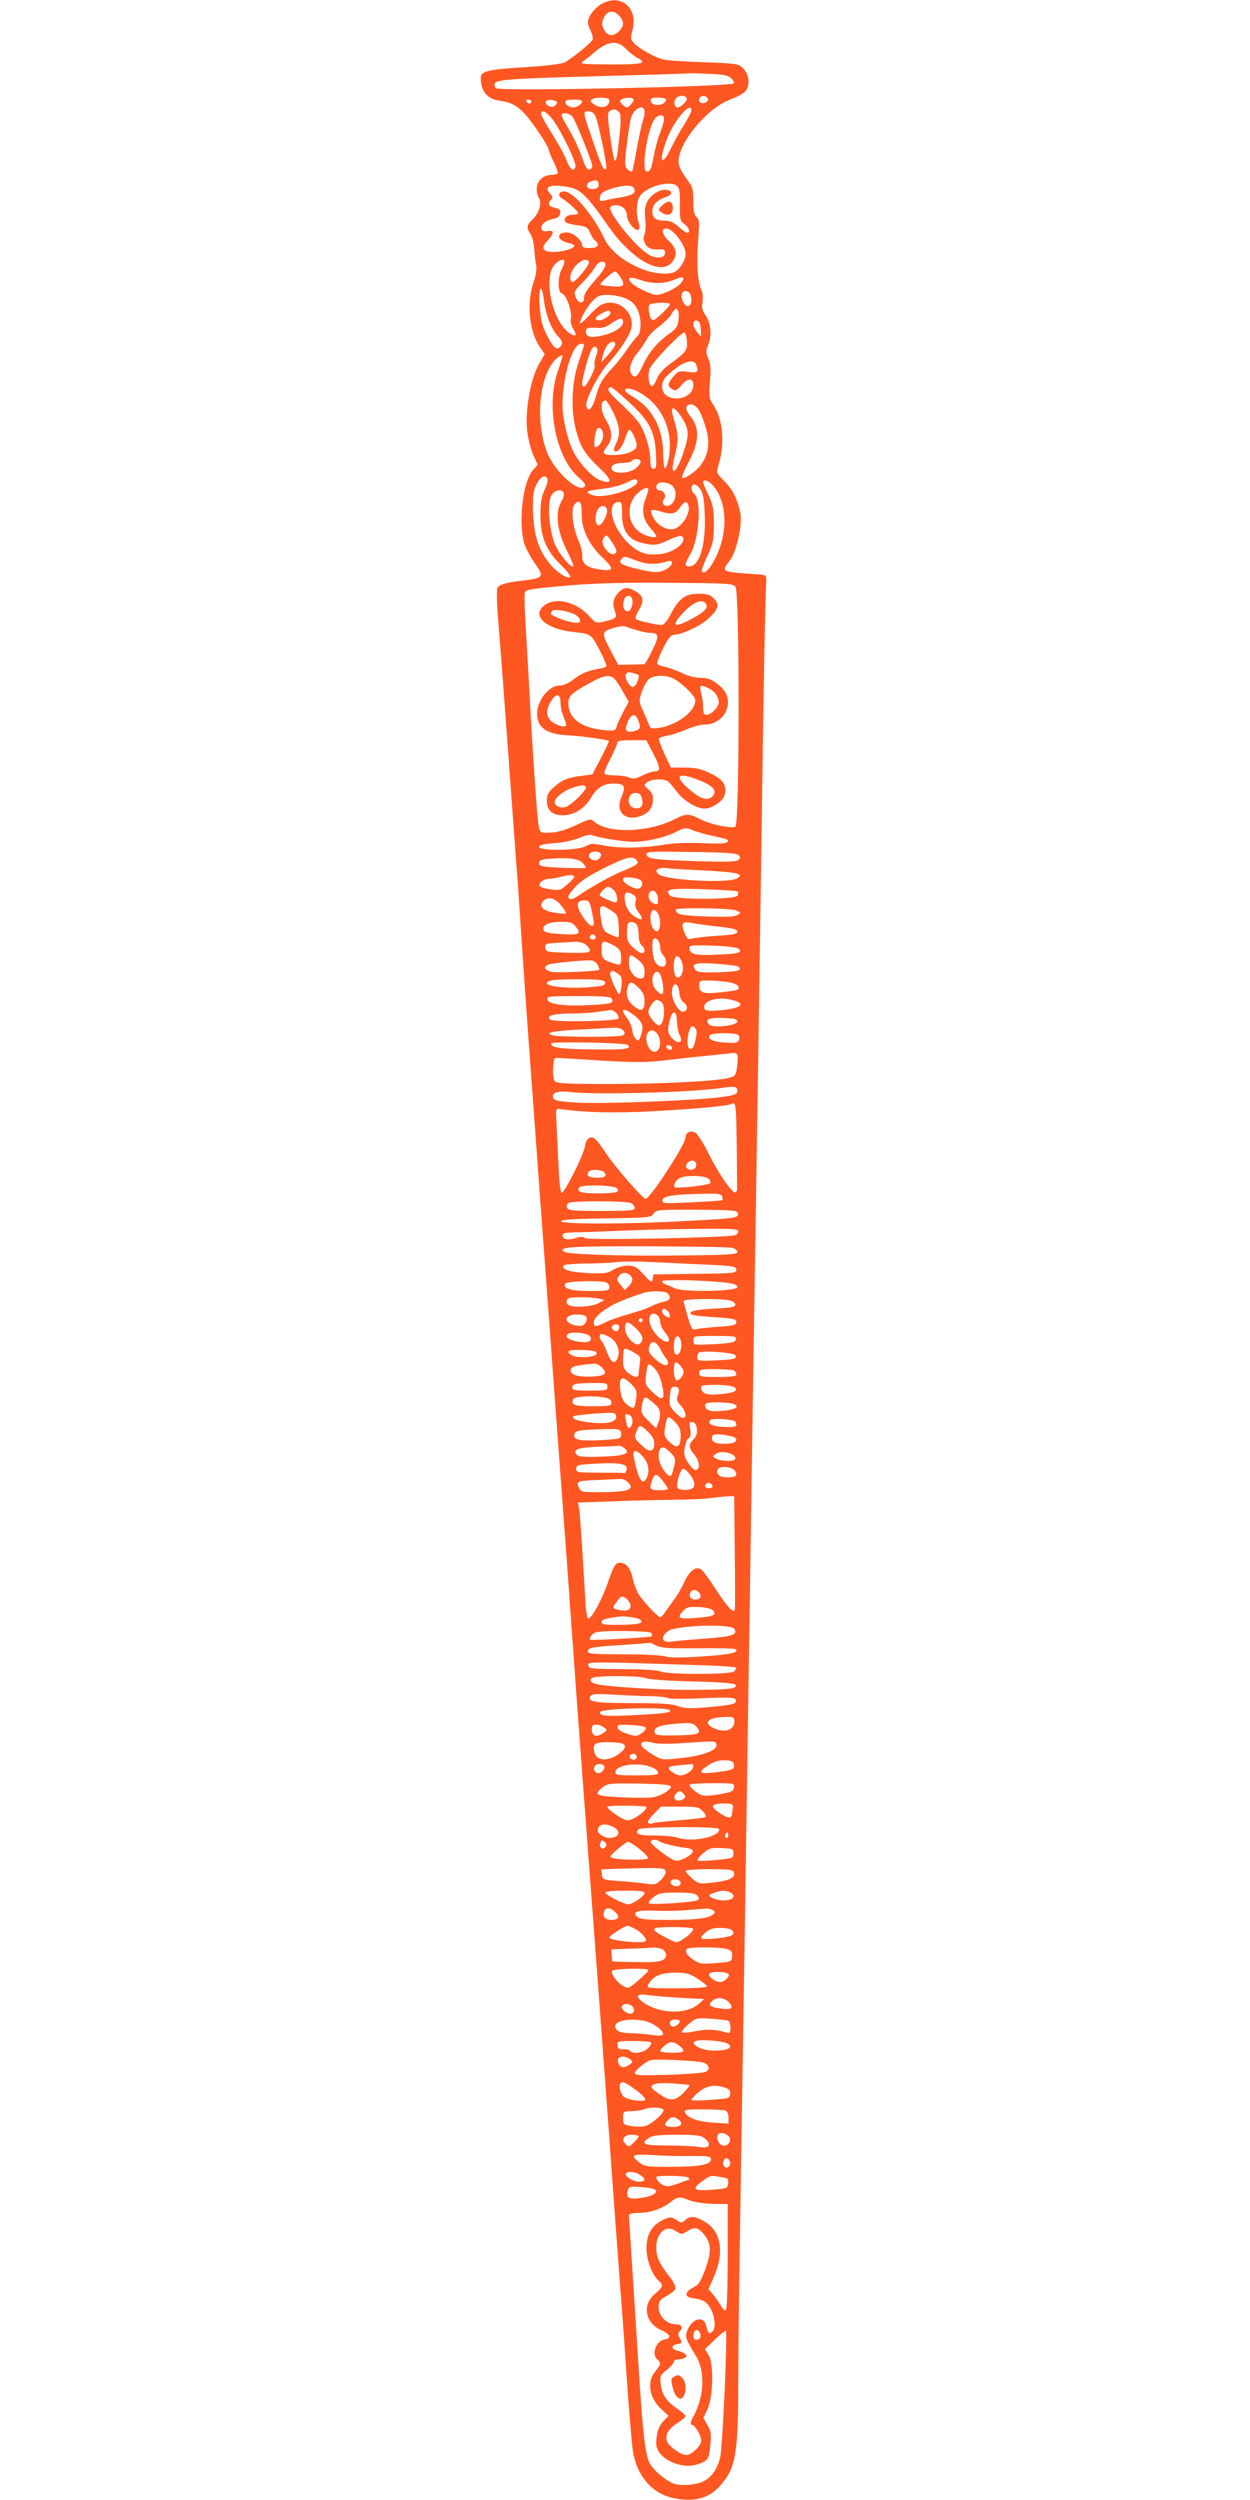 <?xml version="1.0" standalone="no"?>
<!DOCTYPE svg PUBLIC "-//W3C//DTD SVG 20010904//EN"
 "http://www.w3.org/TR/2001/REC-SVG-20010904/DTD/svg10.dtd">
<svg version="1.0" xmlns="http://www.w3.org/2000/svg"
 width="640pt" height="1280pt" viewBox="0 0 640 1280"
 preserveAspectRatio="xMidYMid meet">
<g transform="translate(0,1280) scale(0.1,-0.1)"
fill="#ff5722" stroke="none">
<path d="M3079 12779 c-37 -22 -69 -65 -69 -94 0 -9 7 -29 15 -45 8 -16 12
-35 9 -43 -6 -16 -105 -96 -144 -117 -12 -6 -83 -16 -158 -21 -266 -17 -277
-20 -269 -81 7 -55 39 -86 96 -94 58 -8 88 -24 127 -66 40 -42 124 -169 124
-186 0 -7 12 -35 26 -63 14 -28 22 -54 19 -57 -4 -4 -20 -7 -37 -8 -41 -2 -71
-35 -70 -74 0 -17 6 -37 11 -44 17 -21 1 -78 -31 -108 -32 -30 -34 -44 -12
-76 9 -13 17 -46 19 -75 2 -29 6 -66 10 -82 4 -20 0 -52 -14 -93 -36 -105 -21
-249 33 -329 l25 -36 -31 -54 c-43 -77 -72 -246 -58 -346 5 -40 20 -93 31
-119 l22 -47 -26 -30 c-48 -57 -72 -247 -46 -361 5 -25 28 -70 49 -102 60 -85
59 -87 -65 -102 -70 -8 -104 -18 -116 -32 -8 -10 -7 -64 5 -211 9 -109 32
-414 51 -678 19 -264 39 -538 45 -610 5 -71 14 -206 20 -300 6 -93 30 -442 55
-775 24 -333 62 -855 85 -1160 22 -305 47 -643 55 -750 8 -107 24 -325 36
-485 30 -428 62 -870 118 -1615 28 -366 73 -978 101 -1360 27 -382 55 -751 60
-820 6 -69 19 -258 30 -420 11 -162 25 -325 31 -362 20 -124 97 -214 202 -237
108 -24 186 -4 245 63 80 92 92 161 92 549 0 155 5 530 10 832 5 303 16 1005
25 1560 8 556 19 1298 25 1650 5 352 14 944 20 1315 6 371 15 943 20 1270 5
327 14 926 20 1330 8 633 17 1114 23 1240 2 28 -2 35 -18 37 -11 1 -59 5 -107
8 -98 8 -104 14 -63 63 36 43 68 188 55 248 -17 74 -38 116 -82 161 -41 42
-41 43 -29 82 33 112 23 230 -25 305 -24 36 -25 43 -19 120 5 63 4 90 -8 119
-14 33 -14 41 0 74 19 46 12 113 -17 152 -14 21 -18 37 -13 65 3 20 1 47 -5
59 -21 43 -27 145 -16 277 5 72 4 88 -10 99 -12 10 -16 31 -16 81 0 56 -4 73
-25 101 -50 69 -58 91 -46 136 28 104 158 246 259 283 33 12 68 31 77 41 26
28 22 87 -9 118 -26 25 -29 26 -218 33 -190 8 -194 8 -255 39 -34 17 -72 42
-84 55 -21 23 -22 28 -11 68 31 116 -60 192 -159 135z m91 -59 c11 -11 20 -29
20 -40 0 -26 -34 -60 -60 -60 -27 0 -54 43 -45 72 16 52 50 63 85 28z m36
-171 c16 -17 41 -37 57 -45 53 -28 29 -34 -135 -34 -156 1 -162 2 -140 18 13
9 40 31 60 48 66 55 114 59 158 13z m538 -150 c11 -10 16 -22 12 -26 -17 -17
-1192 -41 -1215 -25 -8 6 -11 17 -8 24 7 21 85 26 572 39 225 6 411 12 412 13
2 2 49 1 106 -2 82 -3 106 -8 121 -23z m-228 -101 c7 -11 -29 -48 -47 -48 -16
0 -22 30 -9 45 15 18 46 20 56 3z m109 -8 c0 -8 -10 -16 -22 -18 -22 -3 -32
16 -16 32 12 11 38 2 38 -14z m-505 -3 c0 -36 -42 -47 -79 -21 -18 13 -20 18
-10 25 22 14 89 11 89 -4z m123 6 c8 -7 -21 -43 -34 -43 -4 0 -15 7 -24 16
-13 14 -14 19 -3 25 16 10 52 12 61 2z m167 -2 c0 -32 -72 -40 -78 -8 -3 14 4
17 37 17 23 0 41 -4 41 -9z m-690 -11 c0 -5 -4 -10 -9 -10 -6 0 -13 5 -16 10
-3 6 1 10 9 10 9 0 16 -4 16 -10z m132 -5 c0 -5 -6 -14 -15 -19 -17 -11 -51
10 -41 26 7 12 54 6 56 -7z m128 7 c0 -15 -24 -32 -46 -32 -23 0 -48 22 -37
33 9 10 83 9 83 -1z m320 -56 c0 -14 -5 -37 -11 -52 -5 -16 -18 -77 -29 -137
-10 -60 -21 -111 -24 -115 -4 -3 -14 2 -23 11 -15 15 -16 27 -4 124 7 60 17
123 22 140 16 52 69 73 69 29z m240 9 c0 -8 -17 -41 -37 -73 -21 -32 -51 -86
-67 -120 -53 -110 -65 -61 -16 59 38 91 120 183 120 134z m-370 -10 c10 -12
10 -38 1 -127 -17 -163 -24 -162 -47 6 -14 100 -14 120 -3 127 20 13 35 11 49
-6z m-340 -37 c47 -65 124 -224 116 -243 -10 -26 -27 -13 -46 35 -9 25 -42 85
-73 134 -32 50 -57 96 -57 103 0 26 29 12 60 -29z m219 16 c16 -37 61 -255 55
-266 -11 -17 -23 6 -64 127 -58 168 -57 165 -28 165 17 0 29 -8 37 -26z m-115
-6 c17 -27 92 -214 98 -243 2 -12 -3 -21 -14 -23 -12 -2 -21 13 -37 60 -12 35
-38 93 -59 129 -54 93 -56 99 -27 99 14 0 31 -9 39 -22z m466 -8 c0 -10 -9
-43 -21 -72 -12 -29 -26 -84 -33 -123 -9 -52 -16 -71 -29 -73 -14 -3 -17 5
-17 50 0 61 23 165 45 208 18 35 55 41 55 10z m-335 -336 c0 -13 -8 -20 -26
-22 -35 -4 -48 25 -16 38 30 12 42 7 42 -16z m405 -10 c9 -10 13 -42 11 -94
-1 -66 1 -81 17 -92 24 -18 35 -36 27 -48 -4 -7 -23 4 -46 25 -30 27 -48 35
-77 35 -45 0 -62 14 -62 50 0 31 23 55 69 71 35 12 37 32 3 37 -32 5 -80 -25
-98 -60 -12 -24 -15 -46 -10 -91 3 -33 1 -67 -4 -77 -7 -13 -6 -27 2 -45 12
-26 34 -35 78 -32 19 2 25 -3 25 -18 0 -28 -47 -32 -88 -6 -66 41 -207 217
-192 240 9 16 51 13 69 -5 9 -8 16 -26 16 -39 0 -29 42 -81 58 -71 7 4 8 17 1
39 -13 44 -11 97 4 127 27 54 166 93 197 54z m-550 -4 c52 -10 92 -50 190
-192 125 -181 279 -266 335 -185 25 35 18 67 -21 104 -35 32 -41 63 -12 63 35
-1 98 -85 98 -130 0 -36 -35 -88 -65 -96 -110 -28 -300 66 -350 173 -59 125
-160 243 -208 243 -25 0 -33 -22 -12 -34 30 -18 85 -67 85 -77 0 -5 -14 -9
-30 -9 -33 0 -52 -26 -30 -40 7 -4 34 -11 60 -14 41 -5 50 -11 60 -36 7 -16
18 -35 26 -41 27 -22 16 -39 -26 -39 -29 0 -40 4 -40 15 0 27 -47 65 -79 65
-56 0 -49 -42 9 -54 17 -3 30 -10 30 -15 0 -14 -58 -31 -107 -31 -56 0 -66 21
-29 59 34 35 34 55 0 48 -17 -3 -28 0 -31 10 -8 20 19 44 58 52 25 5 35 13 37
29 3 18 -3 23 -27 28 -32 7 -39 22 -19 42 9 9 7 16 -6 31 -35 38 5 51 104 31z
m327 -6 c9 -23 -9 -34 -68 -44 -30 -5 -67 -12 -82 -16 -26 -6 -28 -4 -25 17 2
19 14 28 53 41 64 22 114 23 122 2z m-357 -376 c-1 -7 -7 -24 -15 -38 -20 -36
-20 -118 1 -122 22 -4 54 -93 47 -128 -3 -17 1 -37 12 -54 23 -35 12 -45 -23
-19 -86 64 -132 284 -72 348 25 27 50 33 50 13z m125 2 c8 -13 -74 -112 -86
-104 -19 11 -8 56 20 85 30 30 55 37 66 19z m85 -18 c0 -10 -25 -46 -55 -79
-38 -42 -55 -70 -55 -88 0 -35 -31 -30 -44 7 -8 23 -4 31 38 73 26 26 53 60
62 76 17 33 54 40 54 11z m74 -57 c30 -46 22 -56 -40 -51 -30 2 -57 6 -60 9
-6 5 63 67 75 67 5 0 16 -11 25 -25z m310 -37 c-23 -25 -91 -57 -122 -58 -27
0 -113 42 -132 64 -21 26 -3 31 48 13 59 -22 126 -21 177 2 44 20 57 11 29
-21z m-699 -85 c9 -76 38 -149 72 -185 22 -23 25 -32 17 -46 -20 -31 -38 -18
-72 48 -27 54 -34 82 -39 153 -7 100 10 123 22 30z m749 31 c17 -44 -6 -82
-31 -49 -20 28 -17 65 6 65 10 0 22 -7 25 -16z m-328 -23 c27 -12 46 -30 57
-54 22 -45 22 -120 1 -138 -9 -7 -33 -38 -54 -69 -21 -30 -54 -73 -75 -94 -52
-56 -66 -80 -85 -149 -17 -61 -41 -83 -48 -44 -6 29 61 159 110 214 63 71 108
138 119 178 24 87 -73 165 -154 124 -12 -7 -41 -32 -64 -58 -23 -25 -42 -41
-43 -35 0 20 33 79 63 112 27 28 37 32 81 32 28 0 69 -9 92 -19z m224 -28 c0
-13 -74 -83 -87 -83 -14 0 -29 63 -18 79 7 12 105 15 105 4z m43 -37 c3 -8 3
-31 0 -51 -4 -28 -15 -42 -48 -65 -57 -40 -103 -94 -132 -157 -27 -58 -39 -71
-56 -54 -21 21 -11 68 25 112 20 24 42 58 51 74 8 17 36 45 61 63 25 18 53 46
63 62 19 33 28 37 36 16z m-348 -5 c7 -12 -34 -41 -57 -41 -27 0 -22 17 10 34
32 18 39 19 47 7z m65 -51 c0 -26 -49 -56 -112 -69 -55 -12 -78 -6 -78 20 0
21 7 23 60 20 24 -2 47 6 70 23 43 30 60 32 60 6z m398 -35 l2 -40 -20 24
c-25 29 -27 64 -2 59 12 -2 18 -14 20 -43z m-71 -61 c3 -47 -4 -57 -81 -113
-41 -30 -63 -55 -74 -83 -8 -21 -20 -37 -26 -35 -14 4 -20 51 -11 85 7 30 164
194 179 189 6 -2 12 -21 13 -43z m-367 -17 c0 -8 -16 -31 -36 -53 l-35 -39 6
30 c4 17 13 40 21 53 16 24 44 30 44 9z m-160 -4 c0 -3 -12 -41 -26 -82 -47
-136 -43 -311 11 -429 16 -35 47 -74 90 -114 70 -66 74 -89 11 -68 -40 13
-107 83 -139 145 -30 59 -57 171 -57 240 0 147 51 315 95 315 8 0 15 -3 15 -7z
m61 -58 c-7 -19 -10 -39 -6 -45 7 -12 -42 -110 -55 -110 -15 0 -12 27 11 110
23 83 36 107 53 90 7 -7 6 -21 -3 -45z m-171 0 c0 -2 -11 -38 -25 -79 -61
-180 -8 -442 109 -542 30 -26 37 -37 28 -46 -32 -32 -155 81 -192 178 -60 161
-40 384 42 471 20 21 38 30 38 18z m684 -41 c15 -39 8 -45 -42 -38 -46 6 -50
4 -76 -26 -29 -35 -30 -48 -2 -64 14 -9 23 -5 46 23 32 37 60 37 60 -1 0 -37
-38 -68 -83 -68 -48 0 -77 23 -77 60 0 32 12 49 70 94 48 38 94 47 104 20z
m-347 -190 c105 -95 135 -152 141 -261 4 -72 2 -83 -12 -83 -12 0 -16 10 -16
43 0 55 -25 139 -55 187 -13 20 -56 66 -95 102 -46 41 -70 70 -65 77 10 17 15
14 102 -65z m76 35 c87 -57 137 -154 137 -264 0 -52 -17 -121 -28 -111 -3 3
-6 41 -7 83 -2 122 -57 224 -151 279 -24 14 -44 30 -44 35 0 19 49 8 93 -22z
m-153 -91 c34 -70 38 -114 14 -159 -8 -17 -13 -34 -9 -37 13 -14 41 17 55 61
8 26 18 47 22 47 11 0 38 -56 38 -80 0 -28 -53 -50 -120 -50 -55 0 -61 8 -30
47 27 34 25 79 -5 128 -32 51 -33 105 -4 105 5 0 22 -28 39 -62z m439 11 c11
-18 27 -61 37 -97 20 -73 11 -129 -28 -183 -25 -34 -86 -75 -95 -65 -4 4 10
37 30 75 58 107 61 181 11 240 -14 17 -23 38 -20 46 10 26 45 17 65 -16z m-85
-42 c34 -55 35 -85 6 -171 -38 -116 -74 -134 -46 -24 20 80 20 111 1 174 -8
27 -15 55 -15 62 0 25 25 6 54 -41z m-406 -81 c3 -27 -21 -66 -41 -66 -9 0 -2
74 9 92 11 17 29 2 32 -26z m192 -140 c0 -8 -12 -24 -26 -35 -33 -26 -111 -29
-121 -5 -8 21 14 34 59 34 20 0 40 5 43 10 9 15 45 12 45 -4z m-477 -89 c3 -8
-4 -34 -16 -58 -15 -33 -20 -64 -20 -124 0 -113 28 -182 104 -257 32 -31 54
-60 49 -63 -15 -9 -64 21 -98 60 -72 81 -98 179 -93 345 2 71 57 142 74 97z
m460 -12 c3 -29 -117 -75 -196 -75 -32 0 -66 15 -56 24 2 3 38 9 80 14 41 5
93 19 115 30 40 22 55 23 57 7z m384 -17 c77 -84 83 -243 15 -377 -27 -54 -55
-82 -68 -68 -4 4 8 39 27 79 30 66 34 82 34 163 0 78 -4 98 -27 149 -16 32
-28 62 -28 67 0 17 26 9 47 -13z m-205 -5 c33 -30 14 -103 -27 -103 -21 0 -28
19 -15 35 14 17 -2 45 -26 45 -14 0 -19 22 -7 33 12 13 56 7 75 -10z m145 -20
c13 -19 19 -53 21 -125 7 -156 -26 -268 -79 -268 -25 0 -24 13 6 64 45 77 58
275 20 306 -19 16 -19 50 0 50 8 0 22 -12 32 -27z m-267 0 c0 -4 -7 -26 -16
-50 -21 -54 -12 -103 26 -147 17 -19 30 -36 30 -40 0 -14 -50 -4 -81 17 -66
44 -75 137 -20 196 26 28 61 42 61 24z m-434 -17 c3 -8 -1 -25 -9 -38 -37 -59
-27 -154 28 -262 19 -38 33 -72 30 -75 -12 -12 -77 68 -96 118 -29 78 -38 212
-15 246 18 27 53 34 62 11z m92 -105 c-1 -78 35 -156 101 -220 66 -63 66 -76
0 -68 -71 9 -100 29 -98 70 2 18 -8 55 -20 82 -28 61 -39 158 -21 180 26 32
39 17 38 -44z m207 -4 c0 -83 31 -129 99 -146 64 -16 81 -14 141 15 30 14 59
23 65 19 35 -22 -32 -82 -103 -91 -72 -10 -114 3 -164 49 -91 83 -123 217 -53
217 12 0 15 -12 15 -63z m339 47 c16 -42 -40 -124 -85 -124 -38 0 -76 25 -95
62 -20 38 -13 44 35 30 59 -18 78 -15 101 18 24 34 35 37 44 14z m-417 -20 c8
-21 -23 -84 -42 -84 -18 0 -21 51 -5 81 13 23 38 25 47 3z m29 -174 c19 -29
24 -44 17 -51 -28 -28 -87 47 -62 77 16 19 15 19 45 -26z m124 -91 c54 -20 98
-21 158 -3 34 10 28 -22 -8 -41 -37 -19 -59 -19 -145 2 -83 19 -100 30 -84 49
15 18 14 18 79 -7z m506 -134 c21 -29 21 -1220 -1 -1228 -25 -10 -128 12 -178
38 -61 31 -73 31 -134 0 -134 -68 -342 -74 -412 -11 -17 15 -23 14 -92 -19
-52 -24 -91 -36 -129 -38 -52 -2 -54 -1 -61 28 -8 31 -32 379 -49 705 -6 102
-14 252 -19 334 -5 82 -7 155 -4 162 6 16 23 19 243 38 120 10 277 14 499 12
303 -2 325 -4 337 -21z m-213 -1248 c18 -7 59 -19 92 -26 85 -18 87 -20 79
-32 -5 -8 -42 -10 -126 -6 -80 3 -148 1 -206 -9 -107 -17 -227 -18 -305 -2
-52 11 -62 10 -89 -5 -39 -22 -238 -25 -238 -3 0 9 22 15 78 19 45 3 97 14
126 26 27 12 56 19 64 16 38 -15 164 -35 216 -35 66 0 163 23 216 50 42 23 52
24 93 7z m-477 -118 c3 -6 0 -18 -9 -26 -19 -19 -59 -1 -51 22 7 17 50 20 60
4z m706 -7 c10 -10 9 -15 -2 -25 -12 -10 -61 -11 -220 -6 -216 7 -250 12 -250
36 0 13 32 14 230 11 167 -2 232 -6 242 -16z m-799 -40 c11 -12 19 -23 16 -26
-2 -2 -57 -1 -121 1 -105 5 -118 8 -118 24 0 14 10 19 53 22 96 8 147 1 170
-21z m276 14 c14 -17 4 -25 -69 -55 -54 -21 -160 -80 -229 -127 -33 -22 -51
-23 -51 -3 0 5 16 27 36 49 25 27 73 59 146 95 113 57 147 65 167 41z m334
-52 c83 -4 163 -11 177 -16 24 -9 24 -10 6 -24 -40 -29 -373 -11 -406 21 -13
14 -13 17 0 26 8 5 27 7 43 4 15 -2 96 -8 180 -11z m-653 -33 c0 -5 -16 -23
-36 -40 -33 -29 -40 -31 -82 -25 -26 3 -51 10 -56 15 -15 14 14 39 48 40 17 1
42 5 56 9 35 11 70 12 70 1z m342 -19 c14 -14 3 -42 -17 -42 -27 0 -75 30 -75
46 0 12 9 14 40 11 22 -2 45 -8 52 -15z m-140 -49 c18 -16 25 -63 9 -63 -15 0
-81 30 -81 37 0 11 32 43 43 43 6 0 19 -7 29 -17z m635 -7 c3 -3 3 -12 0 -21
-9 -22 -328 -23 -347 0 -28 33 -2 38 173 32 93 -3 172 -8 174 -11z m-409 -34
c3 -27 0 -33 -14 -30 -23 4 -39 31 -31 52 12 30 42 14 45 -22z m-127 18 c14
-8 18 -17 13 -36 -5 -18 0 -34 16 -56 27 -37 20 -45 -19 -22 -28 17 -48 49
-52 84 -4 42 6 49 42 30z m-368 -56 c16 -19 27 -38 24 -41 -3 -2 -29 -1 -58 4
-58 9 -81 31 -60 57 23 28 63 20 94 -20z m156 -24 c6 -28 11 -58 11 -65 0 -31
-28 -13 -59 36 -34 56 -30 79 14 79 20 0 25 -8 34 -50z m102 -3 c31 -21 34
-27 37 -80 2 -31 0 -57 -3 -57 -4 0 -22 7 -41 16 -36 17 -39 24 -50 97 -7 55
3 60 57 24z m636 2 c26 -10 27 -12 10 -23 -13 -10 -52 -12 -160 -8 -132 4
-156 10 -157 35 0 11 275 8 307 -4z m-397 -18 c14 -26 13 -78 -2 -87 -17 -11
-38 26 -38 68 0 42 22 52 40 19z m-420 -68 c28 -36 14 -42 -83 -35 -57 3 -80
9 -84 20 -10 25 27 42 88 42 51 0 60 -3 79 -27z m308 15 c7 -7 12 -31 12 -54
0 -25 6 -47 15 -54 19 -16 20 -40 1 -40 -8 0 -28 13 -45 29 -26 24 -31 37 -31
73 0 25 3 48 7 51 10 11 28 8 41 -5z m417 -12 c77 -8 100 -14 100 -26 0 -12
-20 -16 -100 -21 -55 -3 -112 -10 -128 -14 -25 -6 -29 -4 -42 29 -20 48 -12
60 34 51 20 -4 81 -13 136 -19z m-625 -57 c0 -5 -7 -9 -15 -9 -15 0 -20 12 -9
23 8 8 24 -1 24 -14z m330 -49 c0 -15 7 -33 15 -40 8 -7 15 -23 15 -36 0 -31
-33 -32 -54 -2 -16 22 -22 108 -9 121 12 12 33 -15 33 -43z m-382 14 c12 -8
22 -22 22 -30 0 -12 -19 -14 -112 -12 -108 3 -113 4 -116 25 -3 20 1 22 60 26
35 2 77 4 93 5 17 1 41 -5 53 -14z m135 0 c40 -21 47 -31 47 -71 0 -37 -3 -38
-51 -21 -42 14 -49 23 -49 71 0 41 7 44 53 21z m649 -22 c20 -20 1 -25 -112
-30 -113 -5 -140 2 -140 35 0 13 18 15 120 11 73 -2 125 -9 132 -16z m-513
-58 c24 -19 31 -34 31 -60 0 -26 -4 -34 -18 -34 -33 0 -62 37 -62 80 0 47 8
49 49 14z m226 -24 c8 -35 -10 -71 -30 -64 -15 6 -21 67 -9 98 9 23 31 3 39
-34z m-434 -2 c6 -11 9 -21 7 -23 -8 -8 -208 -17 -242 -11 -45 9 -48 33 -3 41
56 10 191 21 210 17 10 -3 22 -13 28 -24z m715 -5 c8 -3 13 -11 11 -17 -2 -7
-42 -12 -109 -14 -83 -2 -108 0 -117 12 -26 31 -2 39 101 32 54 -4 106 -10
114 -13z m-613 -38 c19 -12 22 -21 19 -60 -2 -25 -7 -45 -11 -45 -11 1 -53 98
-47 109 9 14 12 14 39 -4z m231 -57 c6 -53 -2 -60 -34 -28 -22 22 -27 69 -8
88 19 19 34 -5 42 -60z m-296 11 c2 -14 -11 -18 -77 -23 -102 -9 -221 2 -221
20 0 16 45 21 185 20 93 -1 110 -4 113 -17z m620 4 c49 -5 75 -23 59 -40 -3
-3 -43 -9 -89 -14 -90 -9 -108 -3 -108 37 0 22 4 24 43 24 23 0 66 -3 95 -7z
m-447 -32 c23 -23 29 -39 29 -70 0 -49 -20 -54 -62 -16 -28 24 -36 62 -22 99
9 23 22 20 55 -13z m207 -24 c2 -23 11 -42 24 -51 23 -16 18 -46 -7 -46 -21 0
-55 59 -55 96 0 58 33 59 38 1z m-345 -32 c9 -22 -2 -25 -115 -31 -127 -7
-211 4 -216 29 -3 16 10 17 161 17 136 0 166 -3 170 -15z m620 -6 c71 -19 39
-43 -70 -52 -53 -4 -73 -2 -76 7 -16 41 67 67 146 45z m-365 -11 c22 -22 11
-118 -13 -118 -17 0 -55 48 -55 69 0 22 28 61 44 61 6 0 17 -5 24 -12z m-233
-54 c9 -9 14 -21 12 -28 -5 -15 -336 -21 -351 -6 -20 20 16 30 109 31 50 0
113 4 140 9 28 4 55 8 62 9 6 0 19 -6 28 -15z m96 -16 c41 -33 47 -55 29 -104
-9 -24 -13 -26 -25 -13 -8 8 -16 28 -18 45 -2 17 -13 44 -25 59 -42 54 -21 61
39 13z m215 -30 c1 -25 7 -55 14 -68 19 -36 -4 -49 -35 -20 -27 26 -30 46 -14
103 14 51 34 42 35 -15z m309 2 c0 -22 -124 -35 -144 -16 -25 26 -2 37 72 34
56 -2 72 -6 72 -18z m-210 -74 c-11 -56 -16 -66 -31 -66 -17 0 -19 55 -4 95 9
23 13 25 26 14 10 -8 13 -22 9 -43z m-374 28 c10 -13 10 -17 -2 -25 -16 -10
-322 -10 -359 0 -47 13 -1 23 148 30 81 5 159 9 173 9 15 1 32 -5 40 -14z
m179 -25 c15 -26 12 -65 -5 -79 -35 -29 -77 64 -44 97 14 14 37 6 49 -18z
m408 3 c7 -5 10 -16 6 -26 -6 -15 -17 -18 -70 -14 -64 4 -92 17 -80 37 8 13
125 15 144 3z m-564 -52 c21 -21 -12 -25 -179 -23 -161 1 -224 10 -211 31 6
11 379 3 390 -8z m227 -15 c-1 -15 -24 -12 -29 3 -3 9 2 13 12 10 10 -1 17 -7
17 -13z m334 -35 c3 -5 3 -32 -1 -60 -6 -47 -9 -50 -43 -59 -64 -17 -347 -31
-616 -31 -215 0 -265 3 -274 14 -7 8 -11 37 -9 68 3 52 4 53 33 51 17 -1 118
-7 225 -14 157 -9 216 -9 305 1 60 7 164 19 230 25 66 7 125 13 132 14 6 0 15
-3 18 -9z m0 -185 c0 -17 -11 -22 -75 -31 -116 -18 -631 -38 -753 -29 -84 5
-110 11 -114 22 -11 28 21 40 84 32 124 -16 622 -2 773 20 73 11 85 9 85 -14z
m-3 -270 c1 -113 2 -215 2 -227 1 -13 -4 -23 -11 -23 -18 0 -86 100 -137 202
-25 51 -55 97 -65 103 -27 14 -51 2 -51 -24 0 -35 -185 -319 -205 -314 -18 5
-156 163 -201 231 -22 34 -48 68 -56 75 -24 19 -47 4 -53 -36 -7 -47 -106
-243 -120 -239 -6 2 -13 64 -16 153 -4 82 -9 178 -10 214 -4 60 -3 65 16 62
127 -18 283 -22 470 -12 206 11 396 28 404 36 2 2 10 4 18 4 10 0 13 -42 15
-205z m-207 -110 c0 -22 -31 -33 -48 -16 -7 7 -6 15 3 26 17 21 45 15 45 -10z
m-481 -31 c9 -3 16 -12 16 -20 0 -10 -13 -14 -45 -14 -43 0 -58 14 -38 33 8 9
46 9 67 1z m541 -37 c10 -8 15 -19 11 -25 -6 -10 -173 -29 -182 -20 -9 10 9
40 30 48 33 14 120 11 141 -3z m-466 -51 c17 -20 -6 -26 -104 -26 -80 0 -104
8 -90 30 10 16 180 13 194 -4z m538 -41 c3 -9 4 -18 2 -20 -2 -2 -73 -7 -158
-11 -147 -7 -153 -6 -149 12 4 21 57 29 216 32 66 2 84 -1 89 -13z m-466 -35
c10 -6 19 -17 19 -25 0 -13 -27 -15 -170 -15 -147 0 -171 2 -177 16 -3 9 0 20
8 25 20 12 296 11 320 -1z m547 -52 c5 -24 -9 -26 -258 -39 -292 -17 -642 -18
-647 -2 -3 8 58 12 228 15 222 3 232 4 245 24 14 20 22 21 222 20 187 -1 207
-3 210 -18z m2 -92 c0 -8 -7 -17 -17 -20 -33 -13 -755 -27 -769 -15 -10 8 -22
8 -47 0 -38 -13 -67 -6 -67 15 0 11 20 14 88 15 48 1 150 5 227 8 77 4 240 8
363 9 184 2 222 0 222 -12z m-30 -85 c14 -4 25 -13 25 -21 0 -13 -42 -15 -275
-18 -306 -4 -590 5 -611 19 -38 24 31 29 426 28 226 -1 421 -4 435 -8z m-127
-86 c135 -7 147 -9 147 -26 0 -18 -12 -19 -212 -21 l-213 -3 -3 -23 c-3 -22
-7 -20 -46 22 -36 40 -48 46 -82 46 -22 0 -54 -9 -74 -21 -31 -19 -45 -21
-132 -17 -93 5 -135 18 -122 39 3 5 56 9 117 10 62 0 132 4 157 7 25 4 106 4
180 0 74 -3 201 -10 283 -13z m-386 -71 c3 -9 -4 -25 -16 -37 l-22 -22 -20 24
c-23 28 -24 35 -3 55 17 18 51 7 61 -20z m493 -23 c30 -4 45 -11 45 -21 0 -22
-276 -27 -320 -6 -16 8 -38 17 -47 20 -10 3 -18 10 -18 16 0 11 241 5 340 -9z
m-626 3 c9 -3 16 -15 16 -25 0 -17 -9 -19 -98 -19 -99 0 -143 13 -128 38 8 13
181 17 210 6z m314 -56 c21 -21 13 -36 -20 -43 -18 -4 -49 -15 -68 -25 -19
-10 -70 -27 -113 -39 -43 -12 -96 -30 -117 -41 -49 -25 -60 -25 -60 -1 0 32
75 86 163 119 45 17 91 33 102 35 42 9 101 7 113 -5z m-353 -27 l30 -7 -32
-17 c-31 -17 -116 -23 -147 -11 -19 7 -21 30 -3 37 17 8 116 6 152 -2z m675
-10 c14 -4 25 -13 25 -21 0 -12 -22 -16 -107 -20 -63 -3 -112 -10 -119 -17
-15 -15 6 -20 134 -28 83 -6 97 -9 97 -24 0 -15 -13 -19 -92 -24 -51 -4 -103
-9 -114 -13 -19 -5 -24 2 -43 64 -11 39 -21 75 -21 81 0 12 197 14 240 2z
m-322 -53 c7 -7 12 -18 12 -25 0 -11 -5 -11 -20 -3 -11 6 -20 17 -20 25 0 18
12 19 28 3z m-38 -54 c0 -15 11 -40 25 -56 45 -53 7 -67 -42 -15 -33 35 -49
87 -31 105 17 17 48 -5 48 -34z m-377 22 c3 -8 0 -22 -7 -31 -10 -14 -21 -16
-50 -11 -40 8 -58 32 -35 47 23 14 86 11 92 -5z m287 -16 c0 -5 -4 -10 -10
-10 -5 0 -10 5 -10 10 0 6 5 10 10 10 6 0 10 -4 10 -10z m-33 -42 c36 -35 41
-59 18 -78 -22 -18 -75 38 -75 79 0 40 16 39 57 -1z m-87 8 c0 -8 -4 -17 -8
-20 -13 -8 -35 11 -28 23 10 16 36 14 36 -3z m-149 -48 c15 -24 -9 -35 -56
-28 -54 8 -78 26 -55 41 19 13 101 3 111 -13z m98 -3 c36 -18 58 -67 45 -103
-14 -41 -34 -32 -55 22 -10 27 -23 54 -29 60 -13 13 -13 36 0 36 6 0 24 -7 39
-15z m369 -34 c3 -33 -13 -65 -29 -55 -10 6 -12 55 -3 79 10 25 29 12 32 -24z
m280 22 c-3 -15 -19 -19 -103 -25 -55 -3 -103 -4 -107 -1 -5 2 -8 13 -8 24 0
18 8 19 111 19 100 0 110 -2 107 -17z m-386 -52 c9 -19 22 -39 27 -44 6 -6 11
-17 11 -24 0 -23 -29 -14 -67 20 -30 28 -35 38 -29 61 9 37 36 31 58 -13z
m-106 -71 c-3 -19 -6 -43 -6 -52 0 -24 -21 -23 -54 3 -22 17 -26 29 -26 68 0
26 3 51 6 54 4 4 25 -3 46 -16 37 -20 39 -24 34 -57z m-221 50 c0 -19 -94 -26
-125 -10 -39 21 -21 31 53 28 56 -2 72 -6 72 -18z m663 3 c38 -4 52 -10 50
-20 -2 -11 -26 -15 -100 -18 -89 -4 -98 -3 -98 14 0 10 3 21 7 24 8 9 72 9
141 0z m-218 -97 c0 -21 -26 -49 -38 -42 -13 8 -16 78 -5 90 9 8 43 -30 43
-48z m-419 23 c32 -32 19 -44 -54 -47 -72 -3 -110 10 -105 36 3 16 28 22 121
30 9 1 26 -7 38 -19z m307 -84 c20 -84 7 -95 -50 -40 -33 32 -36 39 -31 78 8
70 10 73 41 44 18 -17 32 -46 40 -82z m366 69 c9 -3 16 -12 16 -20 0 -11 -20
-14 -95 -14 -88 0 -95 1 -95 20 0 18 7 20 79 20 44 0 86 -3 95 -6z m-515 -78
c20 -21 23 -32 18 -66 -7 -54 -12 -58 -45 -33 -19 14 -29 33 -34 64 -14 82 6
94 61 35z m-129 -6 c0 -19 -7 -20 -90 -20 -71 0 -90 3 -90 14 0 21 16 24 103
25 71 1 77 -1 77 -19z m629 4 c46 -10 38 -30 -15 -38 -104 -14 -134 -6 -134
35 0 10 101 12 149 3z m-265 -13 c4 -5 2 -21 -4 -35 -8 -21 -5 -30 15 -52 27
-29 33 -64 12 -64 -7 0 -26 14 -42 30 -24 25 -29 37 -26 73 2 23 5 45 8 49 6
11 31 10 37 -1z m-375 -47 c21 -5 31 -12 31 -25 0 -17 -9 -19 -94 -19 -95 0
-113 7 -102 35 6 16 104 21 165 9z m259 -38 c24 -21 28 -50 12 -92 l-11 -27
-39 38 c-36 35 -39 43 -34 75 11 58 12 58 72 6z m390 8 c45 -13 23 -31 -45
-37 -68 -7 -93 1 -93 29 0 10 15 14 58 14 31 0 67 -3 80 -6z m-593 -68 c0 -27
-46 -38 -125 -30 -66 6 -107 20 -95 32 6 7 157 20 200 18 13 -1 20 -8 20 -20z
m83 -15 c4 -22 -12 -50 -23 -40 -3 3 -8 20 -11 38 -6 29 -4 33 12 29 11 -2 20
-13 22 -27z m247 -81 c0 -59 -18 -70 -56 -34 -28 27 -30 33 -24 74 10 63 14
66 49 31 24 -24 31 -40 31 -71z m278 73 c4 -2 7 -10 7 -18 0 -10 -15 -13 -60
-11 -64 2 -97 19 -70 37 14 8 104 3 123 -8z m-195 -40 c2 -22 -3 -38 -17 -52
-27 -27 -26 -43 5 -80 26 -31 30 -71 7 -78 -6 -3 -24 13 -38 35 -22 33 -25 46
-19 81 4 24 13 45 20 48 10 4 12 16 8 45 -6 36 -5 40 12 36 13 -2 20 -13 22
-35z m-250 -14 c22 -21 32 -39 32 -60 0 -44 -25 -48 -66 -8 -38 37 -38 37 -24
73 12 33 18 33 58 -5z m-138 -14 c0 -21 -5 -22 -93 -28 -114 -6 -147 -1 -147
24 0 23 21 28 130 31 103 4 110 2 110 -27z m573 -11 c9 -3 17 -9 17 -14 0 -16
-22 -23 -68 -22 -46 0 -64 14 -55 39 5 14 50 12 106 -3z m-557 -58 c37 -28 2
-41 -120 -44 -89 -3 -115 -1 -124 11 -22 26 9 36 114 40 54 1 102 4 105 5 3 1
14 -4 25 -12z m238 -24 c25 -27 26 -32 17 -71 -13 -57 -19 -61 -47 -26 -27 34
-38 75 -29 105 9 28 26 25 59 -8z m-140 -23 c28 -32 34 -76 15 -110 -20 -38
-41 -2 -64 109 -9 42 14 43 49 1z m463 9 c7 -6 10 -14 7 -19 -7 -13 -71 -11
-96 2 -21 11 -21 12 -2 26 19 14 68 9 91 -9z m-578 -44 c25 -5 31 -11 29 -28
-2 -11 -6 -20 -10 -18 -5 1 -62 2 -128 2 -112 0 -120 1 -120 19 0 17 8 21 53
24 101 7 145 7 176 1z m585 -36 c14 -23 3 -32 -39 -32 -40 0 -60 15 -51 39 8
22 75 17 90 -7z m-242 -5 c51 -58 42 -96 -21 -91 -31 3 -36 6 -34 28 2 33 20
80 31 80 5 0 16 -8 24 -17z m-128 -46 c15 -19 26 -37 26 -40 0 -4 -20 -7 -45
-7 -49 0 -53 7 -35 54 13 34 24 33 54 -7z m-182 -4 c44 -39 7 -53 -147 -53
-86 0 -90 1 -102 25 -14 31 -5 34 112 38 44 2 89 4 99 5 11 1 28 -5 38 -15z
m436 -21 c2 -7 -6 -12 -17 -12 -21 0 -27 11 -14 24 9 9 26 2 31 -12z m114
-339 c2 -159 2 -291 0 -295 -7 -19 -36 11 -92 97 -34 52 -68 100 -76 106 -28
23 -60 2 -89 -58 -14 -32 -39 -74 -54 -93 -14 -19 -34 -47 -44 -62 -10 -16
-22 -28 -27 -28 -12 0 -89 83 -113 122 -9 16 -22 51 -28 78 -12 55 -37 83 -70
78 -19 -2 -28 -18 -54 -93 -30 -89 -81 -185 -102 -192 -7 -3 -13 34 -17 109
-18 305 -27 435 -32 459 l-5 26 173 6 c95 4 236 7 313 8 77 1 165 4 195 9 30
4 69 8 87 9 l32 1 3 -287z m-182 -208 c15 -18 5 -35 -20 -35 -22 0 -34 15 -26
35 7 19 30 19 46 0z m-352 -62 c4 -25 -18 -35 -58 -26 -36 7 -37 12 -9 47 19
25 23 26 43 13 11 -8 22 -23 24 -34z m423 -29 c19 -23 1 -31 -88 -38 -90 -7
-100 -1 -64 38 17 18 29 20 80 18 37 -2 65 -9 72 -18z m-373 -47 c22 -18 -12
-26 -110 -26 -71 -1 -88 2 -88 14 0 13 21 19 90 28 30 4 96 -6 108 -16z m482
-47 c19 -30 -13 -40 -156 -50 -76 -6 -150 -12 -164 -15 -51 -10 -63 26 -17 55
44 29 321 37 337 10z m-425 -21 c4 -6 4 -13 0 -17 -6 -6 -306 -22 -313 -17 -9
7 13 35 31 38 49 10 276 7 282 -4z m26 -65 c25 -12 64 -15 215 -13 101 1 187
-1 191 -5 18 -17 -26 -27 -171 -37 -111 -7 -167 -7 -189 0 -17 6 -111 11 -213
11 -156 0 -184 2 -184 15 0 19 20 23 180 33 74 5 136 10 138 11 2 0 17 -6 33
-15z m232 -100 c97 -3 177 -9 177 -13 0 -4 -5 -12 -12 -19 -16 -16 -336 -17
-375 0 -18 7 -91 12 -198 12 -157 1 -170 2 -173 19 -4 20 -9 20 581 1z m-286
-66 c17 -7 112 -14 242 -17 150 -4 216 -10 218 -18 7 -19 -29 -24 -209 -25
-166 -2 -457 16 -507 30 -35 10 -37 30 -4 35 64 9 233 6 260 -5z m18 -92 c44
-1 86 -5 94 -10 7 -5 85 -5 176 -1 120 5 165 4 170 -5 14 -22 -11 -30 -131
-40 -101 -9 -127 -8 -163 5 -33 11 -87 15 -216 15 -186 0 -235 5 -235 25 0 22
21 25 125 18 55 -3 136 -7 180 -7z m104 -72 c13 -12 -25 -17 -170 -25 -163 -8
-193 -5 -186 15 6 19 336 28 356 10z m331 -57 c0 -45 -48 -61 -104 -36 -60 27
-31 57 57 58 43 1 47 -1 47 -22z m-196 -26 c33 -36 17 -44 -98 -46 -86 -2
-109 0 -113 12 -9 24 14 37 75 44 103 11 118 10 136 -10z m-471 -6 c18 -13 17
-14 -7 -30 -33 -22 -56 -13 -56 20 0 19 5 25 23 25 12 0 30 -7 40 -15z m214
-1 c2 -6 -8 -19 -23 -29 -24 -16 -31 -16 -73 -2 -27 8 -47 21 -49 31 -3 15 5
17 69 14 42 -2 74 -8 76 -14z m183 -79 c180 12 174 12 178 -7 6 -29 -66 -57
-178 -69 -98 -11 -101 -10 -143 14 -24 14 -50 33 -57 42 -20 24 4 35 49 23 22
-7 80 -8 151 -3z m-306 -1 c27 -10 18 -32 -24 -60 -50 -33 -106 -28 -116 11
-11 45 0 55 65 55 33 0 66 -3 75 -6z m76 -69 c0 -8 -6 -15 -14 -15 -17 0 -28
14 -19 24 12 12 33 6 33 -9z m498 -42 c3 -23 -7 -27 -110 -39 -65 -7 -74 3
-30 32 37 26 61 33 102 31 28 -2 36 -7 38 -24z m-663 -12 c0 -8 -8 -19 -17
-25 -22 -13 -44 5 -34 29 7 20 51 16 51 -4z m248 -2 c15 -7 27 -18 27 -26 0
-10 -25 -13 -110 -13 -93 0 -110 2 -110 15 0 40 124 56 193 24z m207 7 c0 -19
-39 -46 -66 -46 -12 0 -32 9 -45 19 -28 23 -20 28 51 34 25 2 48 4 53 5 4 1 7
-4 7 -12z m-115 -105 c0 -8 -20 -25 -45 -37 -42 -20 -56 -21 -187 -17 -154 6
-168 12 -116 53 25 19 37 20 187 18 132 -3 161 -6 161 -17z m323 -3 c-3 -20
-13 -24 -77 -35 -54 -9 -80 -9 -95 -1 -28 14 -56 39 -56 50 0 4 52 8 116 8
114 0 115 0 112 -22z m-257 -34 c10 -13 10 -17 -2 -25 -32 -20 -61 0 -39 26
16 19 24 19 41 -1z m250 -80 c-4 -39 -8 -44 -29 -37 -26 9 -72 43 -72 53 0 12
29 18 70 16 33 -2 35 -4 31 -32z m-448 17 c31 -3 -55 -71 -90 -71 -22 0 -103
54 -103 69 0 7 120 8 193 2z m296 -25 c12 -13 18 -26 13 -30 -5 -3 -66 -10
-136 -16 -70 -5 -132 -12 -137 -16 -5 -3 -14 -2 -20 2 -7 4 4 21 27 45 l38 39
96 0 c89 0 98 -2 119 -24z m-465 -77 c50 -23 40 -59 -16 -59 -22 0 -58 22 -58
35 0 33 31 43 74 24z m548 -14 c6 -38 -134 -69 -208 -45 -21 7 -75 13 -121 12
-83 0 -104 8 -85 31 13 15 411 17 414 2z m44 -42 c-10 -10 -19 5 -10 18 6 11
8 11 12 0 2 -7 1 -15 -2 -18z m-627 -50 c-15 -18 -34 -1 -25 22 5 14 9 15 21
5 12 -10 13 -16 4 -27z m277 29 c9 -9 97 -30 143 -34 14 -2 26 -8 28 -14 6
-18 -64 -57 -90 -50 -27 7 -119 76 -125 94 -4 14 29 17 44 4z m-102 -39 c25
-20 45 -41 43 -47 -4 -11 -142 -10 -181 1 -17 5 -14 11 25 44 24 21 49 39 55
39 6 0 32 -16 58 -37z m481 -23 c0 -24 -3 -25 -88 -33 -49 -5 -92 -6 -95 -2
-4 4 9 20 28 36 31 27 41 29 95 27 57 -3 60 -4 60 -28z m-347 -92 c2 -10 -9
-29 -25 -44 -25 -24 -33 -25 -78 -18 -27 4 -88 10 -135 13 -83 6 -85 7 -88 33
l-3 27 118 4 c193 5 207 4 211 -15z m349 -4 c10 -27 -19 -42 -101 -52 -79 -9
-79 -8 -113 21 -18 16 -33 33 -33 38 0 5 54 9 120 9 101 0 122 -3 127 -16z
m-272 -54 c0 -8 -7 -16 -15 -17 -22 -4 -44 13 -35 26 10 17 50 9 50 -9z m-185
-52 c0 -16 -61 -58 -83 -58 -24 0 -117 48 -117 60 0 6 41 10 100 10 73 0 100
-3 100 -12z m440 2 c32 -17 13 -40 -34 -40 -46 0 -94 24 -66 33 8 3 22 8 30
10 25 9 50 8 70 -3z m-169 -16 c10 -13 10 -17 0 -23 -17 -11 -241 -25 -249
-16 -4 4 7 18 23 31 27 21 40 24 121 24 71 0 94 -4 105 -16z m-421 -84 c26
-26 18 -40 -21 -40 -31 0 -46 19 -35 45 8 21 32 19 56 -5z m500 10 c11 -7 12
-12 4 -20 -21 -21 -88 -30 -230 -30 -109 0 -145 3 -160 15 -33 25 0 37 91 32
44 -2 116 -1 160 3 44 4 89 7 100 8 11 1 27 -3 35 -8z m-402 -94 c34 -18 66
-52 58 -64 -9 -15 -186 1 -186 18 0 9 79 60 93 60 4 0 20 -6 35 -14z m299 0
c8 -8 -20 -37 -55 -58 -28 -17 -30 -16 -78 9 -58 30 -68 38 -61 50 6 9 185 8
194 -1z m202 -10 c8 -10 8 -16 -1 -24 -18 -14 -158 -27 -158 -15 0 12 29 38
50 46 30 11 98 7 109 -7z m-358 -96 c10 -6 19 -18 19 -28 0 -33 -32 -41 -156
-38 l-119 3 -3 31 -3 31 93 4 c51 1 106 4 121 5 16 1 37 -3 48 -8z m334 0 c21
-8 26 -16 23 -38 -3 -26 -5 -27 -83 -33 -71 -6 -84 -4 -112 15 -34 22 -47 42
-37 57 7 12 176 11 209 -1z m-405 -107 c0 -5 -23 -28 -51 -52 -49 -42 -53 -44
-77 -30 -33 18 -66 64 -58 78 8 12 186 16 186 4z m410 -20 c10 -9 -18 -38 -39
-41 -21 -3 -61 22 -61 39 0 16 82 17 100 2z m-158 -24 c26 -17 48 -35 48 -40
0 -5 -70 -9 -155 -9 -150 0 -155 1 -146 19 23 43 63 60 135 61 61 0 75 -4 118
-31z m-87 -98 l120 -6 -25 -23 c-61 -56 -194 -55 -281 2 -50 34 -42 51 20 41
25 -4 100 -10 166 -14z m245 -21 c30 -30 16 -42 -38 -34 -58 8 -68 16 -47 38
22 22 61 20 85 -4z m-490 -25 c13 -16 6 -35 -14 -35 -21 0 -49 26 -42 38 10
17 41 15 56 -3z m488 -71 c6 -2 12 -18 12 -35 0 -28 -3 -31 -22 -25 -54 16
-102 18 -158 6 -33 -7 -64 -10 -68 -5 -4 4 11 22 33 41 39 33 41 33 115 28 41
-3 81 -7 88 -10z m-417 -4 c45 -13 98 -58 80 -69 -7 -5 -31 -4 -54 0 -23 4
-69 8 -102 9 -60 0 -85 11 -85 37 0 30 91 42 161 23z m169 1 c0 -14 -28 -33
-40 -26 -20 12 -10 35 15 35 14 0 25 -4 25 -9z m243 -113 c30 -15 13 -33 -34
-36 -55 -4 -100 4 -125 23 -16 12 -17 16 -4 24 16 11 136 3 163 -11z m-390 5
c4 -3 -3 -17 -15 -30 -23 -24 -81 -32 -93 -13 -4 6 -19 9 -33 8 -21 -2 -28 2
-30 20 -3 21 -1 22 81 22 46 0 87 -3 90 -7z m150 -21 c29 -25 20 -32 -43 -32
-33 0 -60 4 -60 9 0 5 12 19 26 30 26 21 46 19 77 -7z m-258 -65 c17 -13 17
-15 -5 -30 -25 -17 -45 -14 -54 10 -13 32 24 45 59 20z m370 -16 c35 -8 45
-35 18 -49 -10 -5 -96 -12 -190 -15 -138 -4 -173 -3 -173 8 0 13 53 58 80 67
20 7 227 -2 265 -11z m-339 -142 c30 -22 52 -45 48 -50 -6 -11 -77 -3 -105 12
-18 9 -33 54 -24 69 10 17 24 11 81 -31z m273 25 c3 -3 -11 -20 -29 -39 -43
-44 -73 -45 -129 -3 -39 28 -42 33 -27 44 12 8 43 10 99 7 45 -3 84 -7 86 -9z
m186 -14 c20 -7 26 -16 23 -33 -3 -21 -9 -22 -98 -28 -52 -4 -97 -4 -100 -2
-3 3 13 20 34 39 42 36 88 44 141 24z m-319 -112 c9 -14 -60 -75 -94 -84 -12
-4 -42 -3 -67 0 -43 7 -45 9 -45 42 0 33 1 34 43 35 23 0 51 4 62 9 30 13 93
12 101 -2z m318 -4 c10 -4 16 -18 16 -36 l0 -31 -77 5 c-80 5 -136 25 -146 53
-6 13 8 15 92 15 55 0 106 -3 115 -6z m-239 -47 c25 -19 11 -37 -29 -37 -42 0
-50 9 -29 32 19 22 33 23 58 5z m259 -89 c14 -22 -12 -52 -37 -42 -19 7 -31
39 -22 54 10 16 46 8 59 -12z m-464 4 c0 -5 -11 -19 -25 -32 -23 -22 -27 -23
-42 -8 -24 25 -9 48 32 48 19 0 35 -4 35 -8z m339 -11 c37 -29 22 -54 -26 -44
-21 4 -93 8 -161 8 -128 0 -146 7 -100 39 17 12 50 16 143 16 101 0 124 -3
144 -19z m-66 -90 c83 1 97 -2 97 -15 0 -29 -51 -39 -195 -40 -125 -1 -143 1
-167 19 -55 41 -46 47 65 41 56 -4 146 -6 200 -5z m194 -27 c8 -21 -13 -42
-28 -27 -13 13 -5 43 11 43 6 0 13 -7 17 -16z m-459 -70 c30 -21 28 -34 -6
-34 -31 0 -75 27 -67 41 9 14 48 11 73 -7z m247 -14 c3 -5 5 -10 3 -10 -2 0
-27 -9 -57 -20 -42 -15 -58 -17 -75 -8 -21 11 -36 27 -36 41 0 11 158 8 165
-3z m168 3 c34 -5 38 -9 35 -32 -3 -25 -7 -26 -73 -32 -106 -8 -118 1 -58 44
41 30 41 30 96 20z m-338 -65 c16 -15 -19 -35 -77 -42 -58 -8 -73 1 -65 36 6
23 10 24 69 20 35 -2 68 -8 73 -14z m176 -54 c24 -9 78 -17 120 -18 l75 -1 0
-272 c-1 -181 -4 -273 -11 -273 -6 0 -19 15 -29 33 -11 17 -28 42 -39 54 l-20
22 28 63 c56 129 37 236 -50 285 -48 27 -72 29 -97 6 -16 -14 -22 -15 -36 -5
-32 23 -42 24 -79 5 -57 -27 -83 -74 -83 -145 0 -60 30 -139 64 -167 24 -20
20 -33 -19 -64 -69 -55 -53 -151 30 -187 48 -21 56 -42 17 -48 -43 -7 -68 -76
-37 -102 21 -17 19 -27 -10 -62 -45 -53 -31 -136 32 -194 l36 -33 -25 -26
c-26 -26 -38 -63 -38 -117 0 -73 126 -135 213 -105 53 19 57 25 64 100 5 56 3
71 -15 101 l-21 36 22 47 c29 65 32 234 4 277 l-18 28 51 49 c29 28 54 48 56
46 10 -10 -16 -597 -29 -650 -14 -57 -42 -98 -82 -120 -33 -18 -107 -26 -146
-16 -41 10 -113 69 -133 108 -22 43 -35 150 -56 486 -11 176 -27 422 -35 547
-8 125 -15 232 -15 237 0 6 21 11 49 11 59 0 121 21 164 55 38 29 42 30 98 9z
m77 -179 c34 -44 35 -84 4 -171 -25 -67 -34 -82 -63 -96 -48 -25 -45 -52 6
-56 22 -2 48 -11 59 -20 41 -37 60 -128 32 -151 -16 -13 -20 -8 -30 30 -12 54
-70 41 -96 -21 -14 -34 -11 -43 44 -134 46 -75 42 -201 -9 -299 -22 -41 -23
-48 -10 -53 19 -8 45 -55 45 -82 0 -24 -50 -72 -76 -72 -29 0 -93 47 -100 74
-8 33 10 62 56 91 22 14 40 29 40 34 0 6 -19 22 -42 38 -56 38 -79 72 -85 126
-5 42 -3 46 31 73 20 16 36 35 36 42 0 6 10 12 23 12 12 0 28 4 35 9 17 10 -1
26 -41 36 -32 8 -31 28 1 33 25 4 26 6 11 34 -8 14 -8 23 0 31 21 21 12 37
-23 37 -45 0 -88 48 -84 94 2 25 11 35 43 52 22 11 41 28 43 37 2 10 -10 34
-26 55 -55 70 -72 105 -72 153 0 32 7 55 21 73 23 30 49 33 84 10 23 -15 27
-15 57 4 36 23 54 18 86 -23z m-24 -501 c8 -20 -1 -34 -20 -34 -8 0 -14 8 -14
18 0 33 23 44 34 16z"/>
<path d="M3391 11749 c-23 -22 -23 -23 -5 -36 31 -23 59 -13 59 22 0 37 -22
43 -54 14z"/>
<path d="M3165 9764 c-27 -29 -31 -57 -15 -99 11 -28 2 -34 -68 -50 -29 -6
-36 -3 -65 30 -61 70 -165 98 -222 61 -80 -53 -10 -124 140 -142 92 -10 91 -9
134 -91 22 -42 38 -80 35 -84 -2 -5 -21 -11 -42 -14 -54 -9 -88 -24 -129 -56
-23 -18 -48 -29 -68 -29 -55 0 -115 -76 -115 -145 0 -71 50 -105 159 -110 56
-2 202 -22 208 -29 2 -2 -16 -41 -40 -87 l-44 -84 -54 -7 c-72 -9 -100 -20
-143 -58 -29 -26 -36 -39 -36 -69 0 -51 28 -76 85 -75 56 1 109 35 141 90 32
54 71 76 127 72 47 -3 51 -15 27 -74 -29 -68 18 -117 91 -95 47 14 71 42 72
85 1 25 -6 40 -24 55 -24 21 -24 21 -5 36 24 18 86 20 108 3 8 -7 28 -30 43
-51 34 -46 101 -87 142 -87 39 0 95 38 103 70 13 49 -8 80 -74 111 -49 23 -75
29 -131 29 l-70 0 -33 70 c-18 39 -31 74 -28 79 3 5 23 11 44 15 22 3 65 17
96 31 31 14 73 25 92 25 107 0 162 122 86 192 -39 37 -65 48 -112 48 -23 0
-61 10 -88 24 -27 13 -65 27 -85 31 -21 4 -40 11 -42 16 -3 4 10 40 30 79 25
51 41 70 55 70 40 0 135 44 176 82 53 49 60 73 29 104 -20 19 -34 24 -79 24
-67 0 -100 -24 -142 -105 -18 -34 -36 -55 -46 -55 -28 0 -122 22 -132 30 -5 5
1 24 13 43 30 49 27 74 -11 97 -44 27 -64 25 -93 -6z m71 -29 c9 -23 -5 -65
-22 -65 -19 0 -28 24 -20 55 7 27 33 34 42 10z m381 -32 c8 -19 -21 -44 -89
-79 -84 -43 -92 -24 -21 48 50 51 97 65 110 31z m-674 -49 c15 -8 27 -22 27
-31 0 -13 -7 -14 -41 -9 -34 5 -92 28 -108 42 -1 1 0 8 4 14 9 14 77 4 118
-16z m316 -80 c24 -8 54 -14 65 -14 50 -1 53 -14 16 -89 -19 -39 -37 -71 -42
-72 -4 0 -36 -1 -70 -2 l-63 -1 -37 70 c-49 92 -49 100 10 118 26 8 54 12 62
9 8 -3 35 -12 59 -19z m10 -230 c8 -8 -13 -57 -26 -61 -16 -6 -47 43 -39 63 5
12 13 14 34 9 15 -4 29 -9 31 -11z m-127 -16 c9 -7 30 -37 46 -67 l31 -54 -28
-52 c-15 -29 -31 -62 -34 -75 -6 -21 -10 -23 -65 -18 -117 11 -182 60 -182
138 0 36 17 52 108 102 72 40 99 45 124 26z m313 -6 c49 -30 105 -88 105 -108
0 -57 -96 -129 -189 -141 -34 -5 -42 -2 -47 13 -4 11 -17 42 -30 71 -23 50
-24 54 -8 100 8 26 25 56 36 66 27 23 95 22 133 -1z m175 -47 c31 -16 50 -43
50 -71 0 -24 -39 -64 -62 -64 -14 0 -18 8 -18 38 0 20 -4 51 -9 69 -13 46 -6
51 39 28z m-760 -75 c0 -21 8 -55 17 -75 9 -19 14 -38 10 -41 -10 -10 -56 5
-77 26 -25 25 -25 56 0 98 28 46 50 42 50 -8z m399 -91 c13 -37 9 -45 -25 -53
-39 -10 -48 5 -30 48 18 44 40 46 55 5z m75 -166 c38 -72 40 -93 6 -93 -11 0
-39 -9 -62 -21 -33 -17 -46 -19 -65 -10 -13 6 -46 11 -73 11 -27 0 -51 4 -55
9 -3 6 10 40 30 76 19 37 35 73 35 81 0 11 17 14 74 14 l75 0 35 -67z m241
-140 c67 -27 87 -52 65 -78 -26 -31 -70 -15 -137 48 -65 61 -33 73 72 30z
m-585 -36 c0 -15 -65 -80 -97 -96 -26 -13 -63 0 -63 23 0 20 44 56 87 71 49
18 73 18 73 2z m286 -52 c10 -39 -2 -57 -33 -53 -47 5 -45 78 1 78 19 0 27 -7
32 -25z"/>
<path d="M3449 630 c-14 -8 -15 -16 -4 -57 19 -74 64 -71 65 4 0 17 -7 39 -16
47 -18 18 -23 19 -45 6z"/>
</g>
</svg>
